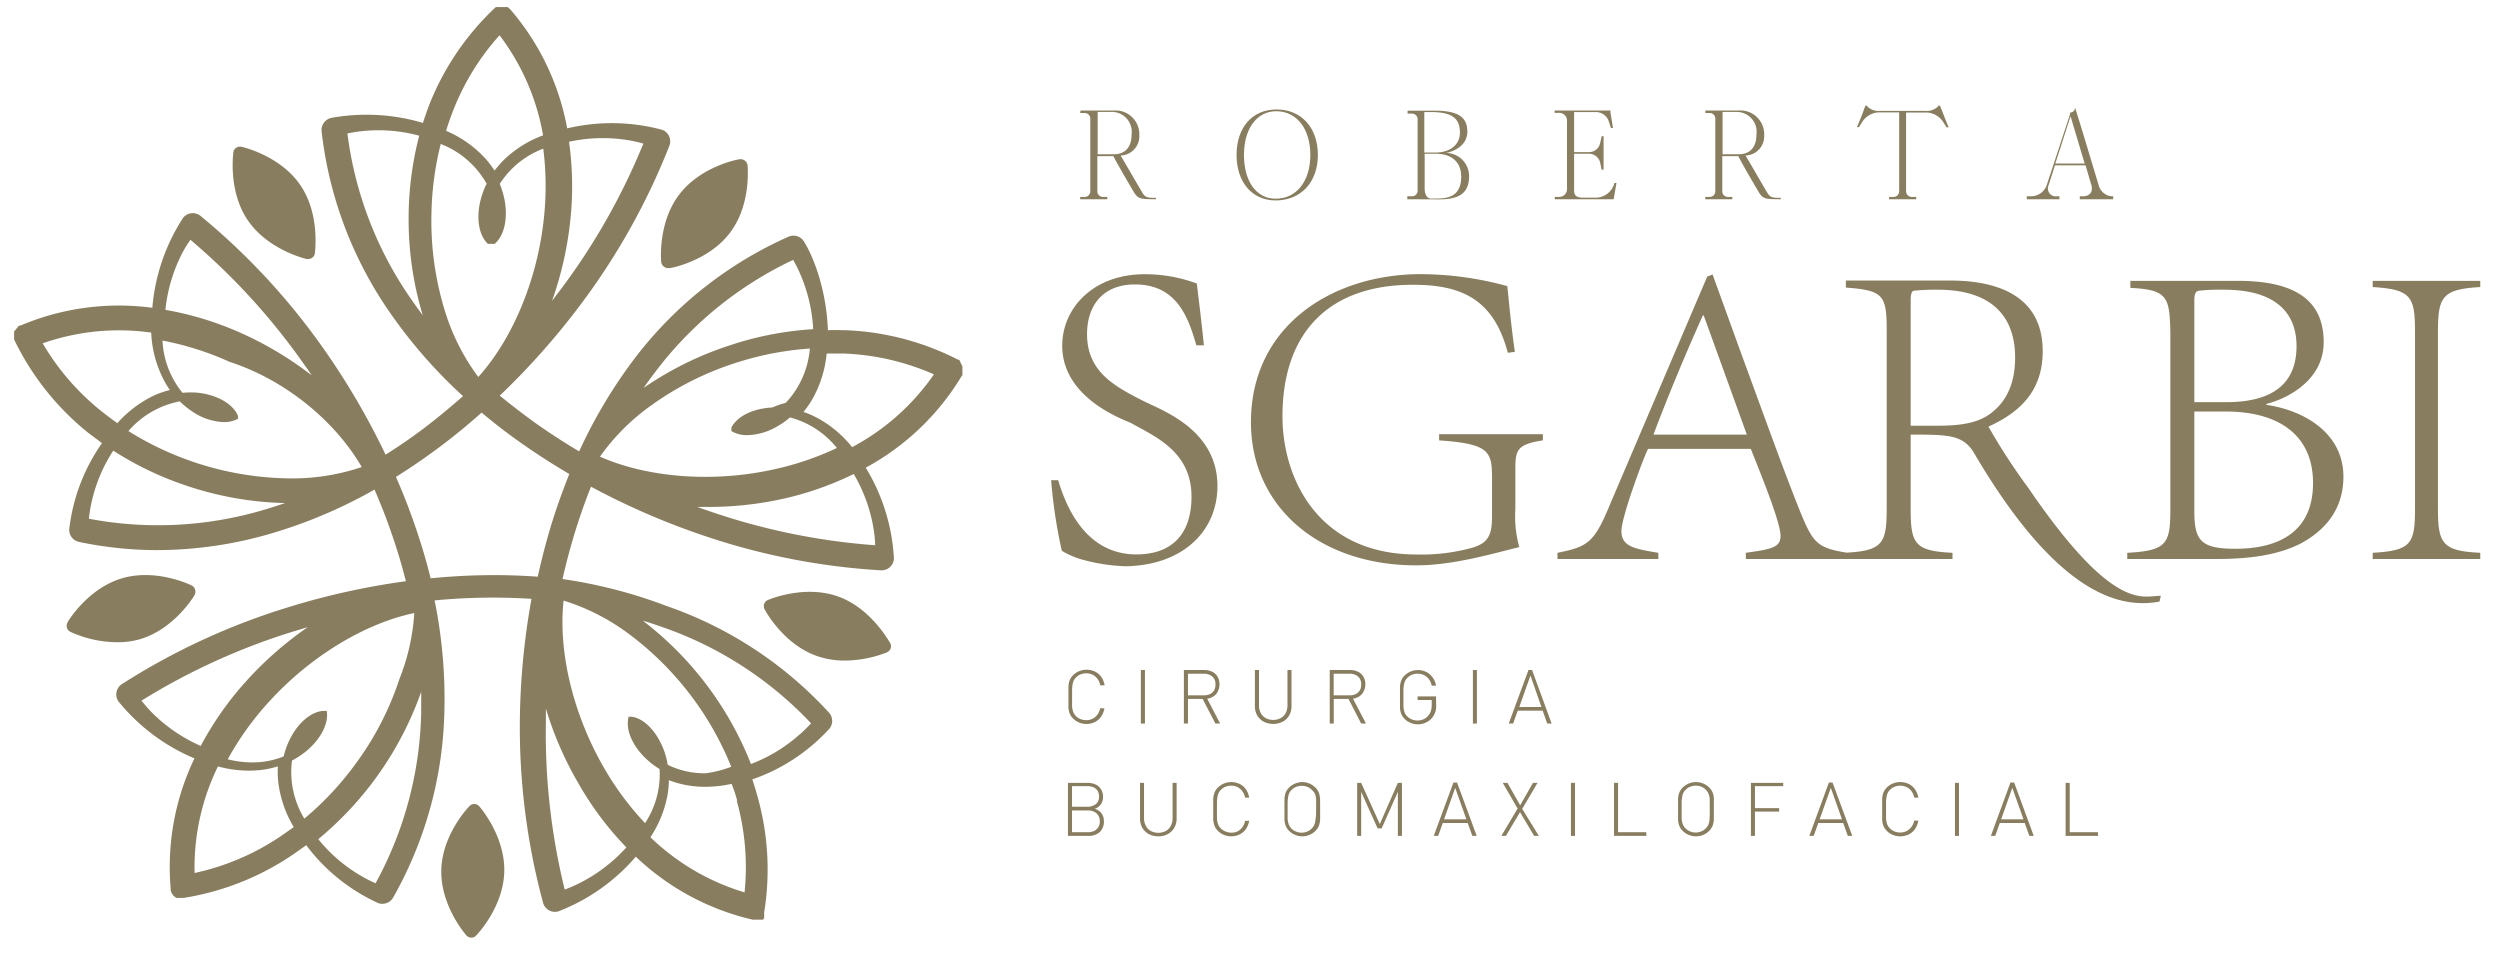 <svg id="Camada_1" data-name="Camada 1" xmlns="http://www.w3.org/2000/svg" viewBox="0 0 354.47 135.94"><defs><style>.cls-1{fill:#887d5f;}</style></defs><title>logomenu_rsgarbi</title><path class="cls-1" d="M136.46,53.21h0v0l0-.06h0l0-.07h0a.24.24,0,0,0,0-.08h0s0-.05,0-.07v0s0,0,0-.06v0a.43.43,0,0,1,0-.05v-.34a.13.13,0,0,0,0-.06v-.11a.09.09,0,0,1,0-.05v-.28l0,0v-.07l0-.05v0l0,0v0l0,0,0,0,0,0v0l0,0,0,0,0,0,0,0,0,0,0,0,0,0,0,0,0,0,0,0h0l-.05,0h0L136,51h0l-.06,0h0l-.05,0h0l-.05,0,0,0h0a38.2,38.2,0,0,0-15.88-4.18c-.85,0-1.71-.05-2.57,0-.31-7.51-3.13-12.18-3.29-12.38a1.75,1.75,0,0,0-2.32-.87A56,56,0,0,0,90.19,50.55,70.09,70.09,0,0,0,82.12,64c-1.81-1.07-3.57-2.2-5.26-3.36-2.1-1.45-4.09-3-6-4.54A104.47,104.47,0,0,0,82.28,43.24,95.9,95.9,0,0,0,94.91,20.67a1.75,1.75,0,0,0-1-2.26,27.53,27.53,0,0,0-13.49-.21,35.66,35.66,0,0,0-8.18-17h0l0,0,0,0h0l0,0-.05,0h0l0,0h0L72,1h0l0,0h0l0,0h0l0,0,0,0,0,0-.05,0h0l0,0h0l0,0H70.41l0,0h0l0,0h0l0,0,0,0h0l0,0,0,0,0,0h0l-.06,0h0l-.05,0h0l0,0,0,0h0l0,0,0,0h0A38.05,38.05,0,0,0,60.81,15q-.45,1.2-.84,2.43A28.08,28.08,0,0,0,47,16.71a1.76,1.76,0,0,0-1.4,1.91,56,56,0,0,0,9.7,25.72A70.3,70.3,0,0,0,65.65,56.17c-1.58,1.39-3.19,2.72-4.82,4-2,1.55-4.09,3-6.16,4.29A104.3,104.3,0,0,0,46,49.61a95.53,95.53,0,0,0-17.57-19,1.75,1.75,0,0,0-2.46.26,27.58,27.58,0,0,0-4.37,12.77A35.73,35.73,0,0,0,2.88,46.17h0l0,0h0l-.06,0h0l-.07,0h0l-.06,0h0l0,0,0,0,0,0,0,0,0,0,0,0,0,0,0,0,0,0,0,0,0,0,0,0,0,0,0,0,0,0,0,0v0L2,47v0l0,0,0,0,0,0v.07l0,0v.11l0,.05v0a.13.13,0,0,0,0,.06v0a.13.13,0,0,1,0,.06v0a.09.09,0,0,1,0,.05v.43a.43.43,0,0,1,0,0v0s0,0,0,.06v0s0,.05,0,.07v0s0,0,0,.06v0s0,0,0,.06v0H2l0,0s0,0,0,.05H2A38.21,38.21,0,0,0,12.4,61.28c.67.53,1.36,1,2.06,1.55A26.5,26.5,0,0,0,9.85,74.77a1.75,1.75,0,0,0,1.36,2.07A54.33,54.33,0,0,0,22.29,78a57.86,57.86,0,0,0,16.37-2.42A69.22,69.22,0,0,0,53.1,69.42q1.26,2.89,2.28,5.81c.85,2.4,1.57,4.8,2.17,7.18a103.22,103.22,0,0,0-16.78,3.72A95.66,95.66,0,0,0,17.28,97a1.75,1.75,0,0,0-.51,2.42,27.58,27.58,0,0,0,10.8,8.11A35.6,35.6,0,0,0,24.2,126h0v.09h0l0,.16h0a1.82,1.82,0,0,0,.11.3h0l.06.13h0l.07.12h0a.76.76,0,0,1,.08.11h0l.09.1v0l.1.09h0l.11.08h0l.12.08h0l.12.06h0l.12,0h0l.13,0h0l.13,0h0l.14,0h.42a38.25,38.25,0,0,0,15.31-6c.71-.47,1.42-1,2.11-1.48a26.36,26.36,0,0,0,9.93,8.08,1.69,1.69,0,0,0,.87.23,1.76,1.76,0,0,0,1.52-.88,56,56,0,0,0,7.27-26.51,69.47,69.47,0,0,0-1.39-15.63q3.15-.3,6.23-.37,3.84-.09,7.51.15a102.57,102.57,0,0,0-1.65,17.11A95.51,95.51,0,0,0,77,128a1.75,1.75,0,0,0,1.69,1.29,1.88,1.88,0,0,0,.46-.06,27.54,27.54,0,0,0,11-7.76,35.61,35.61,0,0,0,16.59,8.93h0l.07,0,.15,0h.46l.06,0,.09,0,.07,0,.07,0,.07,0,.07,0,.06,0,.07,0,.06,0,.07,0a.1.1,0,0,1,.05,0,.18.18,0,0,1,.07-.05l0,0,.06-.05,0-.05.06-.06,0-.05,0-.07,0-.05,0-.07,0-.06a.16.16,0,0,1,0-.07l0-.07,0-.07a.24.24,0,0,0,0-.08l0-.07a.19.19,0,0,1,0-.07v0s0-.06,0-.09h0a38.06,38.06,0,0,0-.93-16.39c-.22-.83-.48-1.65-.75-2.47a26.44,26.44,0,0,0,10.75-7,1.75,1.75,0,0,0,.12-2.47,56,56,0,0,0-23-15.11A69.45,69.45,0,0,0,79.76,82.1c.46-2.06,1-4.08,1.57-6q1.1-3.68,2.47-7.09a103.43,103.43,0,0,0,15.76,6.86,95.58,95.58,0,0,0,25.37,5H125a1.76,1.76,0,0,0,1.75-1.66,27.55,27.55,0,0,0-4-12.9,35.67,35.67,0,0,0,13.61-13h0l0,0Zm-27,4.57c-2.71.14-5,1.27-5.76,2.87h0v0a.14.14,0,0,0,0,.06v0a.14.14,0,0,0,0,.06s0,0,0,0,0,0,0,.06a.06.06,0,0,1,0,0v.19s0,0,0,0a.07.07,0,0,0,0,0v0l0,.05a.06.06,0,0,0,0,0s0,0,0,0,0,0,0,0l0,0,0,.05,0,0s0,0,0,0l0,0,0,0s0,0,0,0l0,0,0,0,0,0,0,0,0,0h0a4.23,4.23,0,0,0,2.27.58,8.69,8.69,0,0,0,4.14-1.19,11.82,11.82,0,0,0,1.9-1.32,12.57,12.57,0,0,1,6.65,4.33,41.87,41.87,0,0,1-9.44,3.14c-8.51,1.79-17.57,1-24.15-1.91a30.48,30.48,0,0,1,7.21-7.23,42.88,42.88,0,0,1,12.46-6.2,43.33,43.33,0,0,1,10.09-1.9,12.76,12.76,0,0,1-3.42,7.7A11.32,11.32,0,0,0,109.5,57.78Zm-5,55.75a35,35,0,0,1,1.11,13,32.74,32.74,0,0,1-13.35-7.82,16.06,16.06,0,0,0,2.4-5.85,13,13,0,0,0,.22-2.24,14.32,14.32,0,0,0,2.17.64,14.65,14.65,0,0,0,3,.3,17.32,17.32,0,0,0,3.72-.42C104.06,111.93,104.31,112.73,104.53,113.53Zm-4.47-3.89a11.67,11.67,0,0,1-5.31-1.2,11.75,11.75,0,0,0-.61-2.23c-1-2.54-2.74-4.34-4.51-4.59h-.39l0,0h0l-.06,0h0l0,0,0,0,0,0,0,0,0,0,0,0,0,0,0,0,0,0a.05.05,0,0,0,0,0l0,0,0,0s0,0,0,.05a.05.05,0,0,0,0,0l0,0v0s0,.05,0,.07v0h0c-.43,1.74.57,4.05,2.56,5.9a11.37,11.37,0,0,0,1.85,1.4,12.57,12.57,0,0,1-2.06,7.67,41.83,41.83,0,0,1-5.91-8c-4.33-7.55-6.42-16.38-5.64-23.55a30.42,30.42,0,0,1,9.1,4.61,44,44,0,0,1,14.67,18.95A15.77,15.77,0,0,1,100.06,109.64ZM56.64,96.26A42.75,42.75,0,0,1,50.2,108.6a43.23,43.23,0,0,1-7.05,7.47,12.73,12.73,0,0,1-1.75-8.23,12.08,12.08,0,0,0,1.94-1.27c2.11-1.71,3.27-3.95,3-5.71h0v0s0,0,0-.06v0a.08.08,0,0,0,0,0s0,0,0,0,0,0,0,0l0,0,0,0,0,0,0,0a.08.08,0,0,1,0,0l0,0,0,0,0,0,0,0,0,0,0,0-.06,0h0l-.06,0h0l-.07,0h0l-.08,0h0l-.07,0h-.2c-1.78.13-3.67,1.8-4.82,4.26a11.5,11.5,0,0,0-.76,2.19,11.72,11.72,0,0,1-4.44.85,14.74,14.74,0,0,1-3.49-.44,41.7,41.7,0,0,1,5.79-8.09c5.84-6.45,13.6-11.17,20.66-12.65A30.39,30.39,0,0,1,56.64,96.26ZM25.49,56.91a11.3,11.3,0,0,0,1.8,1.45,8.42,8.42,0,0,0,4.45,1.49,4.08,4.08,0,0,0,1.89-.42h0l0,0,.06,0,0,0a.1.1,0,0,0,.05,0l0,0,0,0,0,0,0,0,0,0,0,0,0,0s0,0,0,0,0,0,0-.05l0,0v0l0,0s0,0,0,0,0,0,0,0,0,0,0,0a.13.13,0,0,1,0-.06v-.18a.43.43,0,0,0,0-.05v0s0,0,0-.06v0a.14.14,0,0,0,0-.06v0h0c-.67-1.66-2.85-2.94-5.55-3.27a11.37,11.37,0,0,0-2.31,0,12.61,12.61,0,0,1-2.84-7.41,42.29,42.29,0,0,1,9.48,3C40.81,54,47.7,60,51.29,66.22a30.57,30.57,0,0,1-10.08,1.61,44,44,0,0,1-23-6.71A12.77,12.77,0,0,1,25.49,56.91Zm42.69-28.7c-.7,2.63-.32,5.13,1,6.37h0l0,0,.06,0,0,0,0,0,0,0,.06,0h0l.06,0,0,0H70l.06,0h0l0,0h0l0,0,0,0,0,0,0,0,.07,0h0c1.37-1.15,1.92-3.61,1.4-6.28a11.68,11.68,0,0,0-.67-2.22,12.52,12.52,0,0,1,6.17-5,42.34,42.34,0,0,1,.07,10c-.93,8.65-4.44,17-9.28,22.37a30.56,30.56,0,0,1-4.65-9.08,43.16,43.16,0,0,1-2-13.77,43.76,43.76,0,0,1,1.32-10.19A12.76,12.76,0,0,1,69,26.05,11.84,11.84,0,0,0,68.18,28.21Zm8.07,53.56q-4.05-.3-8.28-.2c-2.27.05-4.59.2-6.91.43-.65-2.63-1.44-5.28-2.38-7.93q-1.12-3.22-2.54-6.45,3.45-2.15,6.81-4.71,2.72-2.07,5.34-4.41c2.07,1.75,4.27,3.42,6.59,5q2.81,1.93,5.84,3.71c-1,2.51-1.94,5.12-2.74,7.82Q77,78.33,76.25,81.77Zm27.85-33A47,47,0,0,0,91.26,55c.55-.79,1.12-1.57,1.7-2.33a52.65,52.65,0,0,1,19.5-15.82,19.22,19.22,0,0,1,1,2,22.64,22.64,0,0,1,1.84,7.82A46.6,46.6,0,0,0,104.1,48.76ZM89.22,19.9c.8.14,1.49.31,2,.46a92.75,92.75,0,0,1-11.8,20.79l-1.15,1.52a49.4,49.4,0,0,0,2.57-11.22,45.18,45.18,0,0,0-.16-11.35A22.38,22.38,0,0,1,89.22,19.9ZM70.83,5A32.73,32.73,0,0,1,77,19.19a16,16,0,0,0-5.38,3.31,14.23,14.23,0,0,0-1.5,1.69,13.14,13.14,0,0,0-1.37-1.79,16.08,16.08,0,0,0-5.5-3.85q.36-1.2.81-2.37A34.93,34.93,0,0,1,70.83,5ZM59.44,19.24a46.4,46.4,0,0,0-1.5,11.32,46.93,46.93,0,0,0,2,14.14q-.87-1.16-1.68-2.34a52.56,52.56,0,0,1-9-23.44A21.94,21.94,0,0,1,59.44,19.24ZM25.89,35.79A18.39,18.39,0,0,1,27,34,93,93,0,0,1,43.09,51.63c.37.52.73,1,1.08,1.57a49.23,49.23,0,0,0-9.86-5.92,45.39,45.39,0,0,0-10.86-3.35A22.69,22.69,0,0,1,25.89,35.79ZM6.05,48.68a32.72,32.72,0,0,1,15.39-1.52,16,16,0,0,0,1.5,6.14,13.73,13.73,0,0,0,1.14,2A14,14,0,0,0,22,56a16.42,16.42,0,0,0-5.36,4c-.69-.48-1.35-1-2-1.49A35,35,0,0,1,6.05,48.68ZM26.36,68.84a47.1,47.1,0,0,0,14.06,2.49c-.91.31-1.83.61-2.74.88A52.65,52.65,0,0,1,12.6,73.55a22,22,0,0,1,3.46-9.65A46.39,46.39,0,0,0,26.36,68.84Zm-4.92,32.09c-.57-.59-1-1.13-1.39-1.58a92.84,92.84,0,0,1,21.76-9.88l1.83-.55A49.53,49.53,0,0,0,35,96.48a45.65,45.65,0,0,0-6.54,9.28A22.54,22.54,0,0,1,21.44,100.93Zm18.15,17.78a34.91,34.91,0,0,1-12,5.07,32.62,32.62,0,0,1,3.31-15.11,16.91,16.91,0,0,0,4.38.6,15.23,15.23,0,0,0,1.92-.12,13.46,13.46,0,0,0,2.2-.49,13.39,13.39,0,0,0,.06,2.26,16.06,16.06,0,0,0,2.19,6.35Q40.63,118,39.59,118.71Zm5.55.26A47.62,47.62,0,0,0,59.72,98.09c0,1,0,1.93,0,2.88a52.6,52.6,0,0,1-6.47,24.27A21.92,21.92,0,0,1,45.14,119ZM82,125.3a20.32,20.32,0,0,1-1.93.83,92.54,92.54,0,0,1-2.67-23.75c0-.64,0-1.27,0-1.91A49,49,0,0,0,82,111.05a45,45,0,0,0,6.81,9.1A22.68,22.68,0,0,1,82,125.3Zm31.35-21.14a22.33,22.33,0,0,1-6.87,4.17A47.49,47.49,0,0,0,91.14,88c.93.28,1.84.58,2.74.9A52.6,52.6,0,0,1,115,102.56,20,20,0,0,1,113.36,104.16ZM123.9,75.22a18.32,18.32,0,0,1,.19,2.09,92.67,92.67,0,0,1-23.41-4.8q-.9-.3-1.8-.63c.47,0,.94,0,1.42,0a49.16,49.16,0,0,0,10-1,45.25,45.25,0,0,0,10.75-3.67A22.39,22.39,0,0,1,123.9,75.22ZM120.82,63.4A16.18,16.18,0,0,0,116,59.32a13.49,13.49,0,0,0-2.07-.91,13.75,13.75,0,0,0,1.28-1.86,16.16,16.16,0,0,0,2-6.42c.84,0,1.67,0,2.5,0a34.94,34.94,0,0,1,12.71,2.95A32.77,32.77,0,0,1,120.82,63.4Z"/><path class="cls-1" d="M67.28,114a.9.9,0,0,0-.71.29c-.16.16-3.88,4.05-4,9.07s3.4,9.09,3.55,9.26a1,1,0,0,0,.7.33h0a.94.94,0,0,0,.68-.29c.16-.16,3.88-4.05,4-9.08s-3.4-9.09-3.55-9.26A.94.94,0,0,0,67.28,114Z"/><path class="cls-1" d="M118.79,84.56c-4.74-1.67-9.7.42-9.91.51a.94.94,0,0,0-.53.56,1,1,0,0,0,.06.77c.11.2,2.66,4.94,7.4,6.61a12,12,0,0,0,4,.65,16.54,16.54,0,0,0,5.94-1.16,1,1,0,0,0,.53-.56.94.94,0,0,0-.06-.77C126.07,91,123.52,86.23,118.79,84.56Z"/><path class="cls-1" d="M93.75,37.14a1,1,0,0,0,1,.88l.17,0c.22,0,5.52-1,8.57-5S106,23.66,106,23.43a1,1,0,0,0-1.12-.85c-.22,0-5.52,1-8.57,5h0C93.27,31.55,93.73,36.92,93.75,37.14Z"/><path class="cls-1" d="M43.49,36.73l.21,0a1,1,0,0,0,.55-.17,1,1,0,0,0,.4-.65c0-.23.76-5.56-2.09-9.7s-8.1-5.35-8.32-5.4a1,1,0,0,0-.75.14.94.94,0,0,0-.41.66c0,.22-.76,5.56,2.1,9.69S43.27,36.68,43.49,36.73Z"/><path class="cls-1" d="M19.85,90.63c4.82-1.43,7.6-6,7.72-6.23A1,1,0,0,0,27.16,83c-.2-.1-5.05-2.43-9.87-1s-7.59,6-7.71,6.24a1,1,0,0,0-.09.76.92.92,0,0,0,.5.59,16.19,16.19,0,0,0,6.54,1.47A11.43,11.43,0,0,0,19.85,90.63Z"/><path class="cls-1" d="M162.07,56.83c-4.1-2.08-7.94-4.16-7.94-9.45,0-4.09,2.27-7.05,6.8-7.05,6.11,0,7.63,5,8.7,8.63h1.07c-.44-4.29-.76-6.62-1-8.76a21.19,21.19,0,0,0-7.37-1.32c-7.44,0-11.72,4.91-11.72,10.14,0,7.69,9.26,10.65,9.83,11,3.34,1.89,8.5,4,8.5,10.4,0,5.54-3,8.19-7.81,8.19-7.37,0-10.08-7.12-11.09-10.52h-1a71.77,71.77,0,0,0,1.51,10,11.57,11.57,0,0,0,2.71,1.2,26.17,26.17,0,0,0,6.36,1c7.94-.13,13-4.85,13-11.41C172.59,60.93,164.84,58.22,162.07,56.83Z"/><path class="cls-1" d="M204.05,62.44c7.18.5,7.5,1.58,7.5,5.42v5.48c0,2.77-.76,3.65-2.65,4.28a27,27,0,0,1-8.06,1c-13.93,0-19-10.77-19-19.59,0-11.66,6.37-18.65,18.46-18.65,6.49,0,11.41,1.7,13.49,9.64l1-.13c-.56-3.9-.88-7.49-1.07-9.32a46.67,46.67,0,0,0-12.28-1.7c-12.42,0-24.07,7.24-24.07,21,0,12,9.7,20.29,23.44,20.29,5.16,0,10.52-1.58,14.61-2.59a16.08,16.08,0,0,1-.56-5.35V66.6c0-2.77.19-3.59,3.9-4.16v-.88H204.05Z"/><path class="cls-1" d="M287.55,69.12a84.63,84.63,0,0,1-5.61-8.63c4.85-2.21,7.69-5.36,7.69-10.71,0-8.07-6.81-10-13.05-10H261.72v1c5.29.37,5.79,1.07,5.79,6V72.08c0,4.84-.49,6-5.68,6.28-4.26-.69-4.79-1.42-6.66-6-2.4-6-5.23-13.92-8.13-21.8l-4.22-11.65-.76.31L228.39,71.26c-2.33,5.67-3.15,6.24-7.56,7.12v.88h14.3v-.88c-3.53-.57-5.23-.94-5.23-3.09,0-2,3.15-10.46,3.78-11.65h14.56c2.33,5.79,4.22,10.71,4.22,12.35s-1.32,1.89-4.92,2.39v.88h29.3v-.88c-5.42-.25-5.93-1.32-5.93-6.3V61.62c5.36,0,7.25.06,8.82,2.33,12.34,21.16,21.39,22.27,26.46,21.35l.19-.82C303.93,84.4,299.86,87.17,287.55,69.12Zm-53.11-7.5c2-5.29,4.47-11.28,7-16.88h.13l6.11,16.88Zm40.32-1.26h-3.85V42.59c0-1.19.26-1.38.57-1.38a30.63,30.63,0,0,1,3.34-.13c6.55,0,10.9,2.9,10.9,9.64,0,3.59-1.2,6.11-3.28,7.75C280.74,59.86,278.41,60.36,274.76,60.36Z"/><path class="cls-1" d="M321.34,57.4v-.13c2.83-.69,8.13-3.27,8.13-8.75s-3.41-8.7-12.16-8.7H302.06v1c5.29.25,5.55,1.32,5.67,6.23V72.08c0,5-.44,6-6.11,6.3v.88h12.6c4.79,0,8.76-.56,12-2.2,3.84-2.08,6.05-5.17,6.05-9.52C332.24,61.5,326.88,58.22,321.34,57.4ZM311.13,42.59c0-1.19.32-1.32.76-1.38a27.46,27.46,0,0,1,3.46-.13c9.27,0,10.27,5.23,10.27,8,0,5-3,7.94-9.95,7.94h-4.54Zm5.8,35.22c-5,0-5.8-1.26-5.8-5.41V58.35h4.48c7.31,0,12.35,3.21,12.35,10.14S323.1,77.81,316.93,77.81Z"/><path class="cls-1" d="M351.67,40.7v-.88H336.42v.88c5.48.32,6,1.39,6,6.3V72.08c0,5-.5,6-6,6.3v.88h15.25v-.88c-5.42-.25-6-1.32-6-6.3V47C345.68,42.09,346.25,41,351.67,40.7Z"/><path class="cls-1" d="M153.2,15.67h4.74a3.37,3.37,0,0,1,3.6,3.52,2.73,2.73,0,0,1-2.65,2.86c.37.62,1.41,2.42,2.84,4.86.63,1.09.72,1.14,2.16,1.14v.2c-2.43,0-2.57-.05-3.32-1.34-1.42-2.43-2.46-4.25-2.7-4.77h-2.28v4.94a.8.8,0,0,0,.84.84H157v.33h-3.84v-.33h.59a.8.8,0,0,0,.84-.84V16.86a.8.8,0,0,0-.84-.84h-.59Zm4.74,6.2c1.51,0,2.51-.89,2.51-2.88a2.81,2.81,0,0,0-2.81-3.12h-2v6Z"/><path class="cls-1" d="M181,15.52c3.52,0,5.86,2.58,5.86,6.45s-2.41,6.45-6,6.45c-3.32,0-5.53-2.58-5.53-6.45S177.53,15.52,181,15.52Zm-.12,12.65c2.95,0,4.91-2.48,4.91-6.2s-1.94-6.2-4.84-6.2c-2.75,0-4.57,2.48-4.57,6.2S178.13,28.17,180.83,28.17Z"/><path class="cls-1" d="M199.54,28.25v-.42h.58A.79.79,0,0,0,201,27V16.94a.79.79,0,0,0-.84-.83h-.58v-.42h3.83c3.75,0,4.64,1.2,4.64,3,0,1.49-1.15,2.58-3,3a3.28,3.28,0,0,1,3.25,3.27c0,2.68-1.73,3.31-4.32,3.31ZM207,18.82c0-1.76-.77-2.93-4.05-2.93h-1v5.74h1.57C205.62,21.63,207,20.51,207,18.82Zm.17,6.12c0-2-1.42-3.14-3.57-3.14H202v4.93c0,.85.35,1.42.87,1.42h.84C205.78,28.15,207.19,27.55,207.19,24.94Z"/><path class="cls-1" d="M228.34,15.91h0c.11.68.26,1.57.36,2.24h-.29l-.3-.92a1.91,1.91,0,0,0-1.79-1.34h-3.13v5.68h2.09a1.63,1.63,0,0,0,1.62-1.34l.19-.92h.28v4.75h-.28l-.19-.92a1.63,1.63,0,0,0-1.62-1.34h-2.09v5.11c0,.67.13,1.12,1.33,1.12h1.8a2.76,2.76,0,0,0,2.48-1.75l.11-.34h.29c-.12.67-.27,1.54-.39,2.21v.1h-8.36v-.33H221a1.11,1.11,0,0,0,1.18-1.18V17.2A1.11,1.11,0,0,0,221,16h-.58v-.33h7.94Z"/><path class="cls-1" d="M241.8,15.67h4.74a3.37,3.37,0,0,1,3.6,3.52,2.72,2.72,0,0,1-2.64,2.86c.37.62,1.41,2.42,2.83,4.86.64,1.09.72,1.14,2.16,1.14v.2c-2.43,0-2.56-.05-3.32-1.34-1.42-2.43-2.46-4.25-2.69-4.77H244.2v4.94a.79.79,0,0,0,.84.84h.58v.33h-3.83v-.33h.58a.8.8,0,0,0,.84-.84V16.86a.8.8,0,0,0-.84-.84h-.58Zm4.74,6.2c1.51,0,2.51-.89,2.51-2.88a2.81,2.81,0,0,0-2.81-3.12h-2v6Z"/><path class="cls-1" d="M263.27,18.07c.3-.71.69-1.61.94-2.33v0c.08-.25.2-.53.28-.77h.2l.07.12a2.24,2.24,0,0,0,1.79.63H273a2.24,2.24,0,0,0,1.79-.63l.07-.12h.2c.08.22.2.5.3.75a.26.26,0,0,0,.05.12c.69,1.76.6,1.54.89,2.21H276l-.43-.67a2.9,2.9,0,0,0-2.31-1.42h-3V27.08a.8.8,0,0,0,.84.84h.59v.33h-3.84v-.33h.59a.8.8,0,0,0,.84-.84V15.94h-3A2.9,2.9,0,0,0,264,17.36l-.43.67h-.29Z"/><path class="cls-1" d="M287.37,28.25v-.42H288a2.37,2.37,0,0,0,2.23-1.67l3.29-10-.06-.17c.49-.07.76-.32.71-.64h.08c1.14,3.62,2.21,7.27,3.32,10.91a2.09,2.09,0,0,0,1.83,1.57h.23v.42h-4.74v-.42h.45c1,0,1.48-.67,1.17-1.67s-.53-1.81-.8-2.72h-4.34l-.9,2.82a1.11,1.11,0,0,0,1.17,1.57H292v.42Zm8.21-5.06-2-6.71-2.16,6.71Z"/><path class="cls-1" d="M156.59,100.44a2.87,2.87,0,0,1-.48,1.19,2.34,2.34,0,0,1-.89.76,2.78,2.78,0,0,1-1.2.26,2.59,2.59,0,0,1-1-.2,2.4,2.4,0,0,1-.86-.57,2.11,2.11,0,0,1-.49-.71,3.11,3.11,0,0,1-.18-.86c0-.32,0-.82,0-1.5s0-1.19,0-1.51a3.11,3.11,0,0,1,.18-.86,2.11,2.11,0,0,1,.49-.71,2.76,2.76,0,0,1,.85-.57,2.88,2.88,0,0,1,2.25.06,2.41,2.41,0,0,1,.89.76,2.94,2.94,0,0,1,.47,1.19H156a2.16,2.16,0,0,0-.7-1.25,1.91,1.91,0,0,0-1.29-.45,2.29,2.29,0,0,0-.78.14,2,2,0,0,0-.66.44,1.52,1.52,0,0,0-.31.42,2.09,2.09,0,0,0-.18.55,5.33,5.33,0,0,0-.07.76c0,.28,0,.62,0,1,0,.59,0,1,0,1.36a2.83,2.83,0,0,0,.16.8,1.7,1.7,0,0,0,.38.59,1.93,1.93,0,0,0,.66.43,2.08,2.08,0,0,0,.78.15,1.9,1.9,0,0,0,1.62-.8,2.29,2.29,0,0,0,.39-.9Z"/><path class="cls-1" d="M162.34,102.59h-.58V95h.58Z"/><path class="cls-1" d="M173,102.59h-.67l-1.81-3.49h-2.08v3.49h-.58V95h2.88a2.49,2.49,0,0,1,1.12.24,1.72,1.72,0,0,1,.77.69,2.28,2.28,0,0,1-.18,2.47,2.12,2.12,0,0,1-1.28.67Zm-.66-5.53a1.4,1.4,0,0,0-.46-1.14,1.78,1.78,0,0,0-1.21-.39h-2.23v3.06h2.23a2.43,2.43,0,0,0,.68-.09,1.55,1.55,0,0,0,.52-.29,1.17,1.17,0,0,0,.34-.47A1.62,1.62,0,0,0,172.34,97.06Z"/><path class="cls-1" d="M183.12,100.13a2.6,2.6,0,0,1-.33,1.31,2.25,2.25,0,0,1-.92.89,3,3,0,0,1-2.68,0,2.28,2.28,0,0,1-.93-.89,2.6,2.6,0,0,1-.33-1.31V95h.58v5a2.29,2.29,0,0,0,.25,1.1,1.82,1.82,0,0,0,.71.72,2.27,2.27,0,0,0,2.11,0,1.78,1.78,0,0,0,.72-.72,2.41,2.41,0,0,0,.25-1.1V95h.57Z"/><path class="cls-1" d="M193.68,102.59H193l-1.8-3.49h-2.09v3.49h-.57V95h2.88a2.52,2.52,0,0,1,1.12.24,1.83,1.83,0,0,1,.77.69,2.26,2.26,0,0,1-.19,2.47,2.1,2.1,0,0,1-1.28.67ZM193,97.06a1.43,1.43,0,0,0-.45-1.14,1.81,1.81,0,0,0-1.21-.39h-2.24v3.06h2.24a2.36,2.36,0,0,0,.67-.09,1.46,1.46,0,0,0,.52-.29,1.29,1.29,0,0,0,.35-.47A1.79,1.79,0,0,0,193,97.06Z"/><path class="cls-1" d="M203.63,100a2.55,2.55,0,0,1-.62,1.83,2.47,2.47,0,0,1-.89.64,2.59,2.59,0,0,1-1.1.23,2.62,2.62,0,0,1-1-.2,2.4,2.4,0,0,1-.86-.57,1.94,1.94,0,0,1-.48-.71,2.79,2.79,0,0,1-.18-.86c0-.32,0-.82,0-1.5s0-1.19,0-1.51a2.79,2.79,0,0,1,.18-.86,1.94,1.94,0,0,1,.48-.71,2.69,2.69,0,0,1,.86-.57,2.78,2.78,0,0,1,1-.2,2.55,2.55,0,0,1,1.71.6,2.68,2.68,0,0,1,.88,1.61H203a2.29,2.29,0,0,0-.39-.9,2,2,0,0,0-.7-.6,2.14,2.14,0,0,0-.92-.2,2.19,2.19,0,0,0-.77.14,1.82,1.82,0,0,0-.66.44,1.56,1.56,0,0,0-.32.42,2.11,2.11,0,0,0-.17.55,5.22,5.22,0,0,0-.08.76c0,.28,0,.62,0,1,0,.59,0,1,0,1.36a3.22,3.22,0,0,0,.16.8,1.6,1.6,0,0,0,.39.59,2,2,0,0,0,.65.43,2.08,2.08,0,0,0,.78.15,2.12,2.12,0,0,0,.87-.18,1.89,1.89,0,0,0,.7-.55,1.79,1.79,0,0,0,.35-.65,3,3,0,0,0,.11-.85v-.68h-2v-.51h2.61Z"/><path class="cls-1" d="M209.41,102.59h-.57V95h.57Z"/><path class="cls-1" d="M220,102.59h-.62l-.65-1.83h-3.53l-.66,1.83h-.62L216.72,95h.51Zm-1.45-2.35L217,95.78l-1.58,4.46Z"/><path class="cls-1" d="M156.52,116.46a2,2,0,0,1-.6,1.53,2.38,2.38,0,0,1-1.62.53h-2.88V111h2.79a2.58,2.58,0,0,1,1.14.24,1.72,1.72,0,0,1,.77.69,1.92,1.92,0,0,1,.28,1.05,1.83,1.83,0,0,1-.31,1.06,1.72,1.72,0,0,1-.87.64,1.82,1.82,0,0,1,1,.69A1.9,1.9,0,0,1,156.52,116.46Zm-.69-3.53a1.53,1.53,0,0,0-.22-.83,1.29,1.29,0,0,0-.6-.48,2.16,2.16,0,0,0-.86-.16H152v2.93h2.15a2,2,0,0,0,1.21-.36A1.32,1.32,0,0,0,155.83,112.93Zm.11,3.53a1.57,1.57,0,0,0-.21-.83,1.38,1.38,0,0,0-.59-.53,2,2,0,0,0-.91-.19H152V118h2.23a2.14,2.14,0,0,0,.91-.18,1.47,1.47,0,0,0,.59-.54A1.57,1.57,0,0,0,155.94,116.46Z"/><path class="cls-1" d="M166.83,116.07a2.59,2.59,0,0,1-.33,1.3,2.32,2.32,0,0,1-.92.89,2.68,2.68,0,0,1-1.34.32,2.75,2.75,0,0,1-1.35-.32,2.32,2.32,0,0,1-.92-.89,2.59,2.59,0,0,1-.33-1.3V111h.57v5a2.29,2.29,0,0,0,.26,1.1,1.78,1.78,0,0,0,.71.73,2.35,2.35,0,0,0,2.11,0,1.78,1.78,0,0,0,.71-.73,2.29,2.29,0,0,0,.26-1.1v-5h.57Z"/><path class="cls-1" d="M177.12,116.37a3,3,0,0,1-.47,1.19,2.44,2.44,0,0,1-.9.76,2.64,2.64,0,0,1-1.2.26,2.59,2.59,0,0,1-1-.2,2.4,2.4,0,0,1-.86-.57,1.94,1.94,0,0,1-.48-.71,3.11,3.11,0,0,1-.19-.86q0-.48,0-1.5c0-.69,0-1.19,0-1.51a3.11,3.11,0,0,1,.19-.86,1.94,1.94,0,0,1,.48-.71,2.69,2.69,0,0,1,.86-.57,2.74,2.74,0,0,1,1-.2,2.79,2.79,0,0,1,1.21.26,2.34,2.34,0,0,1,.89.76,2.94,2.94,0,0,1,.47,1.19h-.58a2.16,2.16,0,0,0-.7-1.25,1.91,1.91,0,0,0-1.29-.45,2.23,2.23,0,0,0-.77.14,1.82,1.82,0,0,0-.66.44,1.56,1.56,0,0,0-.32.42,2.11,2.11,0,0,0-.17.55,5.38,5.38,0,0,0-.08.76c0,.28,0,.62,0,1,0,.6,0,1.05,0,1.36a2.83,2.83,0,0,0,.16.8,1.6,1.6,0,0,0,.39.59,1.93,1.93,0,0,0,.66.43,2.14,2.14,0,0,0,1.69,0,1.92,1.92,0,0,0,.7-.6,2.29,2.29,0,0,0,.39-.9Z"/><path class="cls-1" d="M187.18,114.74q0,1,0,1.5a3.53,3.53,0,0,1-.18.86,2.11,2.11,0,0,1-.49.71,2.4,2.4,0,0,1-.86.57,2.56,2.56,0,0,1-1,.2,2.59,2.59,0,0,1-1-.2,2.4,2.4,0,0,1-.86-.57,2.11,2.11,0,0,1-.49-.71,3.53,3.53,0,0,1-.18-.86q0-.48,0-1.5c0-.69,0-1.19,0-1.51a3.53,3.53,0,0,1,.18-.86,2.11,2.11,0,0,1,.49-.71,2.69,2.69,0,0,1,.86-.57,2.74,2.74,0,0,1,1-.2,2.79,2.79,0,0,1,1,.2,2.76,2.76,0,0,1,.85.57,2.11,2.11,0,0,1,.49.71,3.53,3.53,0,0,1,.18.86C187.17,113.55,187.18,114.05,187.18,114.74Zm-.57,0c0-.6,0-1.06,0-1.37a2.75,2.75,0,0,0-.16-.8A1.6,1.6,0,0,0,186,112a1.87,1.87,0,0,0-.65-.44,2.29,2.29,0,0,0-.78-.14,2.19,2.19,0,0,0-.77.14,2,2,0,0,0-.67.44,1.52,1.52,0,0,0-.31.42,2.11,2.11,0,0,0-.17.55,5.38,5.38,0,0,0-.08.76c0,.28,0,.62,0,1,0,.6,0,1.05,0,1.36a2.83,2.83,0,0,0,.16.8,1.7,1.7,0,0,0,.38.59,1.93,1.93,0,0,0,.66.43,2.1,2.1,0,0,0,1.56,0,2,2,0,0,0,.65-.43,1.68,1.68,0,0,0,.39-.59,2.52,2.52,0,0,0,.16-.8C186.6,115.79,186.61,115.34,186.61,114.74Z"/><path class="cls-1" d="M198.78,118.52h-.58v-6.24l-2.3,5.18h-.57L193,112.28v6.24h-.57V111H193l2.64,5.84L198.2,111h.58Z"/><path class="cls-1" d="M209.38,118.52h-.62l-.66-1.83h-3.53l-.66,1.83h-.62l2.79-7.57h.51Zm-1.46-2.35-1.59-4.46-1.58,4.46Z"/><path class="cls-1" d="M218.19,118.52h-.67l-2-3.37-2,3.37h-.65l2.31-3.88L213.07,111h.67l1.8,3.18,1.82-3.18H218l-2.17,3.69Z"/><path class="cls-1" d="M223.32,118.52h-.58V111h.58Z"/><path class="cls-1" d="M233.44,118.52h-4.59V111h.57V118h4Z"/><path class="cls-1" d="M243,114.74c0,.68,0,1.18,0,1.5a2.79,2.79,0,0,1-.18.86,2.23,2.23,0,0,1-.48.71,2.66,2.66,0,0,1-1.89.77,2.64,2.64,0,0,1-1-.2,2.49,2.49,0,0,1-.86-.57,2.08,2.08,0,0,1-.48-.71,2.79,2.79,0,0,1-.18-.86c0-.32,0-.82,0-1.5s0-1.19,0-1.51a2.79,2.79,0,0,1,.18-.86,2.08,2.08,0,0,1,.48-.71,2.66,2.66,0,0,1,1.9-.77,2.78,2.78,0,0,1,1,.2,2.93,2.93,0,0,1,.86.57,2.23,2.23,0,0,1,.48.71,2.79,2.79,0,0,1,.18.86C243,113.55,243,114.05,243,114.74Zm-.58,0c0-.6,0-1.06,0-1.37a2.46,2.46,0,0,0-.16-.8,1.6,1.6,0,0,0-.39-.59,1.87,1.87,0,0,0-.65-.44,2.22,2.22,0,0,0-1.55,0,1.82,1.82,0,0,0-.66.44,1.56,1.56,0,0,0-.32.42,2.11,2.11,0,0,0-.17.55,5.38,5.38,0,0,0-.08.76c0,.28,0,.62,0,1,0,.6,0,1.05,0,1.36a3.22,3.22,0,0,0,.16.8,1.73,1.73,0,0,0,.39.59,1.93,1.93,0,0,0,.66.43,2,2,0,0,0,.77.15,2,2,0,0,0,.78-.15,1.8,1.8,0,0,0,.65-.43,1.72,1.72,0,0,0,.4-.59,2.85,2.85,0,0,0,.15-.8C242.42,115.79,242.43,115.34,242.43,114.74Z"/><path class="cls-1" d="M252.83,111.46h-4v3.12h3.43v.5h-3.43v3.44h-.57V111h4.59Z"/><path class="cls-1" d="M262.63,118.52H262l-.66-1.83h-3.53l-.65,1.83h-.62l2.78-7.57h.51Zm-1.46-2.35-1.58-4.46L258,116.17Z"/><path class="cls-1" d="M272,116.37a3.17,3.17,0,0,1-.48,1.19,2.37,2.37,0,0,1-.9.76,2.83,2.83,0,0,1-2.23.06,2.58,2.58,0,0,1-.86-.57,2.23,2.23,0,0,1-.48-.71,2.79,2.79,0,0,1-.18-.86c0-.32,0-.82,0-1.5s0-1.19,0-1.51a2.79,2.79,0,0,1,.18-.86,2.23,2.23,0,0,1,.48-.71,2.66,2.66,0,0,1,1.9-.77,2.78,2.78,0,0,1,1.2.26,2.34,2.34,0,0,1,.89.76,3,3,0,0,1,.48,1.19h-.58a2.22,2.22,0,0,0-.7-1.25,2,2,0,0,0-1.29-.45,2.29,2.29,0,0,0-.78.14,1.82,1.82,0,0,0-.66.44,1.56,1.56,0,0,0-.32.42,2.11,2.11,0,0,0-.17.55,5.38,5.38,0,0,0-.08.76c0,.28,0,.62,0,1,0,.6,0,1.05,0,1.36a3.22,3.22,0,0,0,.16.8,1.89,1.89,0,0,0,.39.59,1.93,1.93,0,0,0,.66.43,2.08,2.08,0,0,0,.78.15,2,2,0,0,0,.91-.2,1.92,1.92,0,0,0,.7-.6,2.17,2.17,0,0,0,.4-.9Z"/><path class="cls-1" d="M277.76,118.52h-.57V111h.57Z"/><path class="cls-1" d="M288.36,118.52h-.62l-.66-1.83h-3.53l-.65,1.83h-.62l2.78-7.57h.52Zm-1.45-2.35-1.59-4.46-1.58,4.46Z"/><path class="cls-1" d="M297.48,118.52h-4.6V111h.58V118h4Z"/></svg>